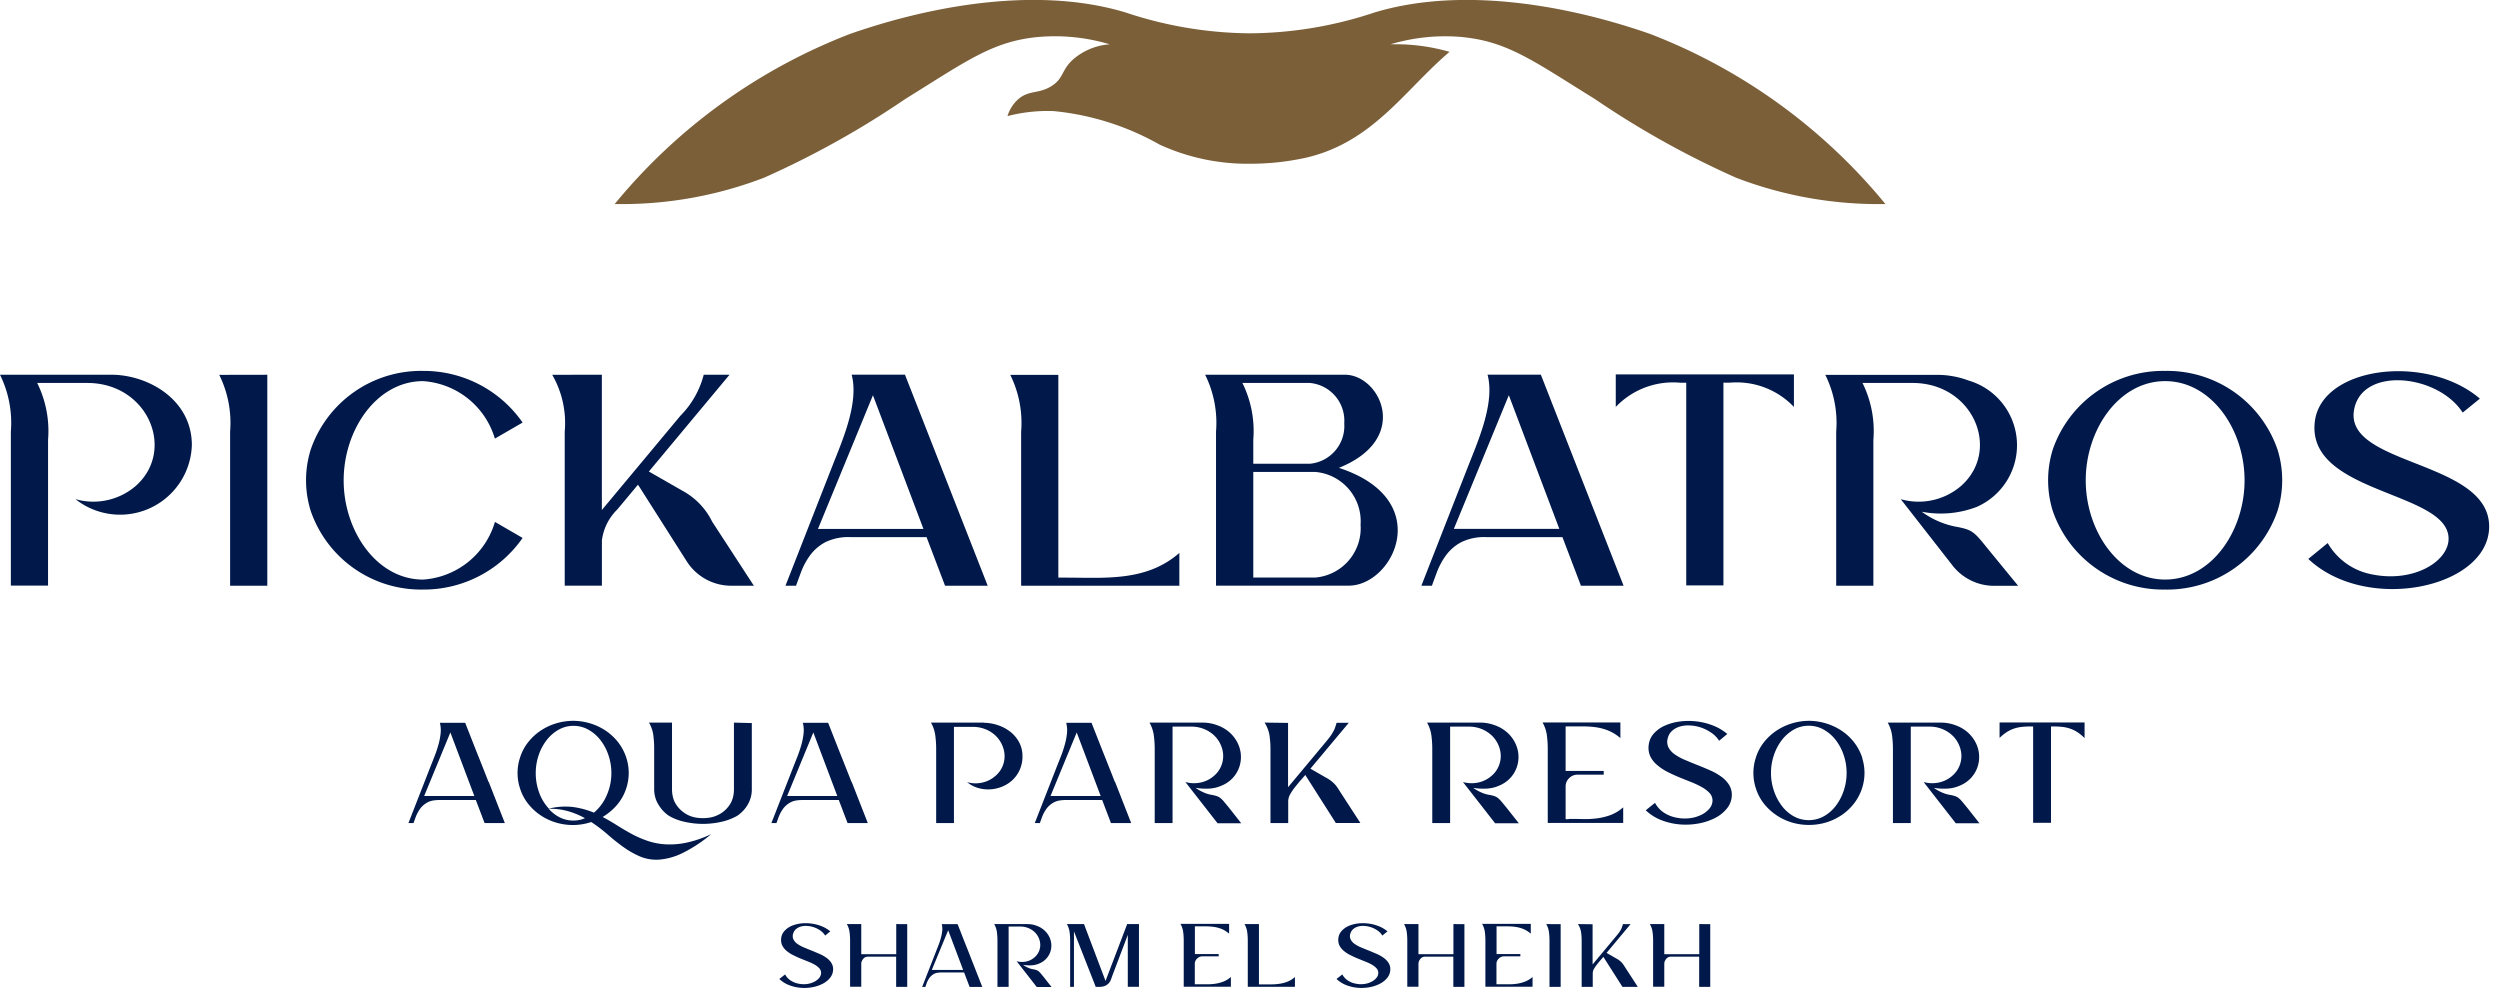 <svg xmlns="http://www.w3.org/2000/svg" xmlns:xlink="http://www.w3.org/1999/xlink" width="110.37" height="43.612" viewBox="0 0 110.37 43.612">
  <defs>
    <clipPath id="clip-path">
      <rect id="Retângulo_91" data-name="Retângulo 91" width="110.37" height="43.612" transform="translate(-1173.33 0.064)" fill="none"/>
    </clipPath>
  </defs>
  <g id="Grupo_222" data-name="Grupo 222" transform="translate(1173.33 -0.064)">
    <g id="Grupo_221" data-name="Grupo 221">
      <g id="Grupo_220" data-name="Grupo 220" clip-path="url(#clip-path)">
        <g id="Grupo_219" data-name="Grupo 219">
          <g id="Grupo_218" data-name="Grupo 218" clip-path="url(#clip-path)">
            <path id="Caminho_1612" data-name="Caminho 1612" d="M-1111.945,2.021a8.433,8.433,0,0,1,3.209-.318l.208.026c.117.015.231.033.342.052h0c1.673.3,2.849,1.158,5.261,2.651a39.8,39.8,0,0,0,6.239,3.478,17.557,17.557,0,0,0,6.594,1.162,25.1,25.1,0,0,0-10.364-7.5c-.409-.146-.757-.255-.872-.291-2.135-.677-7.041-1.955-11.314-.668a17.685,17.685,0,0,1-5.5.922,17.682,17.682,0,0,1-5.5-.922c-4.273-1.287-9.179-.009-11.315.668-.115.036-.463.145-.872.291a25.113,25.113,0,0,0-10.364,7.5,17.551,17.551,0,0,0,6.594-1.162,39.755,39.755,0,0,0,6.239-3.478c2.669-1.651,3.822-2.531,5.812-2.73a8.433,8.433,0,0,1,3.209.318,2.77,2.77,0,0,0-1.623.673c-.516.474-.4.815-.928,1.159-.575.375-1.018.17-1.505.607a1.663,1.663,0,0,0-.457.731,7.054,7.054,0,0,1,2.032-.222,11.787,11.787,0,0,1,4.686,1.481,9.317,9.317,0,0,0,3.995.844,11.374,11.374,0,0,0,2.452-.264c2.965-.677,4.376-3,6.352-4.676a8.606,8.606,0,0,0-2.6-.333" fill="#7b5f39"/>
            <path id="Caminho_1613" data-name="Caminho 1613" d="M-1072.576,21.265a4.52,4.52,0,0,1-.21,1.366,5.153,5.153,0,0,1-4.957,3.461,5.153,5.153,0,0,1-4.958-3.461,4.554,4.554,0,0,1-.209-1.366,4.552,4.552,0,0,1,.209-1.365,5.152,5.152,0,0,1,4.958-3.461,5.15,5.15,0,0,1,4.957,3.461,4.519,4.519,0,0,1,.21,1.365m-1.661.005c0-2.239-1.463-4.38-3.506-4.38s-3.506,2.141-3.506,4.38,1.463,4.38,3.506,4.38,3.506-2.141,3.506-4.38" fill="#00194a"/>
            <path id="Caminho_1614" data-name="Caminho 1614" d="M-1161.529,16.609v9.314h-1.642v-6.8a4.785,4.785,0,0,0-.48-2.51Z" fill="#00194a"/>
            <path id="Caminho_1615" data-name="Caminho 1615" d="M-1150.258,23.813a5.315,5.315,0,0,1-4.394,2.279,5.151,5.151,0,0,1-4.957-3.461,4.553,4.553,0,0,1-.21-1.365,4.548,4.548,0,0,1,.21-1.365,5.151,5.151,0,0,1,4.957-3.462,5.316,5.316,0,0,1,4.394,2.28l-1.224.709a3.552,3.552,0,0,0-3.17-2.538c-2.043,0-3.506,2.141-3.506,4.381s1.463,4.38,3.506,4.38a3.552,3.552,0,0,0,3.173-2.546Z" fill="#00194a"/>
            <path id="Caminho_1616" data-name="Caminho 1616" d="M-1146.759,16.608V22.58l3.469-4.163a3.969,3.969,0,0,0,1.028-1.809h1.139l-3.561,4.273,1.428.818.066.037a3.1,3.1,0,0,1,1.3,1.357l1.842,2.83h-1a2.33,2.33,0,0,1-1.965-1.079l-2.066-3.25-.087-.131s-.6.723-.918,1.1a2.313,2.313,0,0,0-.673,1.358v2h-1.642v-6.8a4.257,4.257,0,0,0-.552-2.511Z" fill="#00194a"/>
            <path id="Caminho_1617" data-name="Caminho 1617" d="M-1129.725,25.923h-1.883l-.817-2.147h-3.382a2.314,2.314,0,0,0-1.07.217,1.99,1.99,0,0,0-.684.58,3.149,3.149,0,0,0-.412.768c-.072.194-.144.387-.214.582h-.466l2.075-5.3c.428-1.092,1.178-2.769.847-4.017h2.354Zm-2.837-2.509-2.229-5.9-2.427,5.9Z" fill="#00194a"/>
            <path id="Caminho_1618" data-name="Caminho 1618" d="M-1121.264,24.471v1.452h-6.985v-6.8a4.783,4.783,0,0,0-.48-2.51h2.122v8.952h.271c1.788,0,3.61.187,5.072-1.09" fill="#00194a"/>
            <path id="Caminho_1619" data-name="Caminho 1619" d="M-1114.22,20.719c3.215-1.291,1.811-4.111.271-4.111h-6.177a4.78,4.78,0,0,1,.481,2.511v6.8h5.861c1.976,0,3.851-3.8-.436-5.2m-1.289-3.749a1.673,1.673,0,0,1,1.525,1.784,1.673,1.673,0,0,1-1.525,1.784H-1118V19.481a4.787,4.787,0,0,0-.481-2.511Zm.251,8.591H-1118V20.9h2.745a2.187,2.187,0,0,1,1.992,2.33,2.187,2.187,0,0,1-1.992,2.331" fill="#00194a"/>
            <path id="Caminho_1620" data-name="Caminho 1620" d="M-1101.652,25.923h-1.883l-.817-2.147h-3.382a2.314,2.314,0,0,0-1.07.217,1.978,1.978,0,0,0-.683.58,3.119,3.119,0,0,0-.413.768c-.072.194-.144.387-.214.582h-.466l2.075-5.3c.428-1.092,1.178-2.769.848-4.017h2.353s3.149,8.041,3.652,9.315m-2.837-2.509-2.229-5.9-2.427,5.9Z" fill="#00194a"/>
            <path id="Caminho_1621" data-name="Caminho 1621" d="M-1094.132,16.594v1.435a3.492,3.492,0,0,0-2.841-1.07h-.271v8.948h-1.642V16.96h-.271a3.49,3.49,0,0,0-2.84,1.07V16.594Z" fill="#00194a"/>
            <path id="Caminho_1622" data-name="Caminho 1622" d="M-1090.624,19.481a4.783,4.783,0,0,0-.48-2.51h2.212c2.684,0,3.926,2.98,2.128,4.556a2.874,2.874,0,0,1-2.651.575l2.283,2.925a2.329,2.329,0,0,0,1.836.9h1.064l-1.148-1.4c-.808-.987-.791-1.063-1.637-1.217a3.751,3.751,0,0,1-1.471-.654,4.444,4.444,0,0,0,2.424-.212,2.975,2.975,0,0,0-.358-5.58,3.944,3.944,0,0,0-1.417-.251h-4.907a4.788,4.788,0,0,1,.48,2.511v6.8h1.642Z" fill="#00194a"/>
            <path id="Caminho_1623" data-name="Caminho 1623" d="M-1171.208,19.481a4.783,4.783,0,0,0-.48-2.51h2.212c2.688,0,3.923,2.982,2.128,4.556A2.869,2.869,0,0,1-1170,22.1a3.171,3.171,0,0,0,5.14-2.387c0-2.01-1.934-3.106-3.564-3.106h-4.907a4.788,4.788,0,0,1,.48,2.511v6.8h1.642Z" fill="#00194a"/>
            <path id="Caminho_1624" data-name="Caminho 1624" d="M-1069.375,18.03c.469-1.789,3.7-1.409,4.768.249l.759-.616c-2.35-2.005-7-1.425-7.288,1.021-.374,3.2,5.9,3.052,5.906,5.161,0,1.013-1.556,1.952-3.379,1.577a2.863,2.863,0,0,1-1.957-1.383l-.857.7c2.556,2.411,7.893,1.3,7.983-1.364.1-3.054-6.624-2.713-5.935-5.341" fill="#00194a"/>
            <path id="Caminho_1625" data-name="Caminho 1625" d="M-1151.752,34.588l.71,1.814h-.894l-.387-1.019h-1.61a1.782,1.782,0,0,0-.263.02.839.839,0,0,0-.25.079,1,1,0,0,0-.329.276,1.7,1.7,0,0,0-.2.368l-.1.276h-.224l.986-2.524c.053-.131.109-.275.171-.433s.116-.321.164-.49a2.993,2.993,0,0,0,.1-.506,1.339,1.339,0,0,0-.033-.476h1.117l.23.585q.2.511.4,1.012t.4,1.012Zm-.637.618-1.058-2.806-1.157,2.806Z" fill="#00194a"/>
            <path id="Caminho_1626" data-name="Caminho 1626" d="M-1150.379,33.536a2.1,2.1,0,0,1,.375-.716,2.432,2.432,0,0,1,.568-.516,2.535,2.535,0,0,1,.684-.312,2.612,2.612,0,0,1,.726-.105,2.612,2.612,0,0,1,.726.105,2.529,2.529,0,0,1,.683.312,2.383,2.383,0,0,1,.566.516,2.256,2.256,0,0,1,.378.716,2.191,2.191,0,0,1,.1.651,2.19,2.19,0,0,1-.1.65,2.119,2.119,0,0,1-.418.763,2.571,2.571,0,0,1-.634.532q.315.165.624.361t.641.378a4.636,4.636,0,0,0,.7.309,2.991,2.991,0,0,0,.792.158,3.546,3.546,0,0,0,.93-.069,4.9,4.9,0,0,0,1.107-.381,6.211,6.211,0,0,1-1.282.844,2.824,2.824,0,0,1-1.025.283,1.875,1.875,0,0,1-.841-.141,3.921,3.921,0,0,1-.733-.418q-.351-.252-.693-.552a6.673,6.673,0,0,0-.723-.549,2.576,2.576,0,0,1-.8.132,2.612,2.612,0,0,1-.726-.1,2.535,2.535,0,0,1-.684-.312,2.433,2.433,0,0,1-.568-.516,2.1,2.1,0,0,1-.375-.717,2.159,2.159,0,0,1-.1-.65,2.16,2.16,0,0,1,.1-.651m3.273,2.4a2.062,2.062,0,0,0,.562-.763,2.4,2.4,0,0,0,.207-.985,2.448,2.448,0,0,0-.125-.776,2.256,2.256,0,0,0-.345-.663,1.759,1.759,0,0,0-.529-.467,1.327,1.327,0,0,0-.67-.178,1.322,1.322,0,0,0-.674.178,1.775,1.775,0,0,0-.526.467,2.256,2.256,0,0,0-.345.663,2.448,2.448,0,0,0-.125.776,2.5,2.5,0,0,0,.151.864,2.071,2.071,0,0,0,.428.706,2.983,2.983,0,0,1,1.084-.069,3.806,3.806,0,0,1,.907.247m-.4.243a3.527,3.527,0,0,0-.733-.305,2.905,2.905,0,0,0-.864-.109,1.6,1.6,0,0,0,.486.379,1.3,1.3,0,0,0,.6.14,1.229,1.229,0,0,0,.506-.1Z" fill="#00194a"/>
            <path id="Caminho_1627" data-name="Caminho 1627" d="M-1140.139,31.986V34.93a1.3,1.3,0,0,1-.125.552,1.455,1.455,0,0,1-.368.48.954.954,0,0,1-.2.145c-.074.039-.149.074-.223.105a2.525,2.525,0,0,1-.289.1c-.1.026-.195.048-.3.066a3.707,3.707,0,0,1-.651.059,3.62,3.62,0,0,1-.65-.059c-.1-.018-.2-.04-.3-.066a2.525,2.525,0,0,1-.289-.1,2.1,2.1,0,0,1-.224-.109,1.028,1.028,0,0,1-.2-.148,1.415,1.415,0,0,1-.2-.216,1.882,1.882,0,0,1-.161-.257,1.321,1.321,0,0,1-.131-.572V33.123a4.353,4.353,0,0,0-.04-.621,1.437,1.437,0,0,0-.19-.536h1.018V34.91a1.4,1.4,0,0,0,.053.388,1.015,1.015,0,0,0,.164.335,1.331,1.331,0,0,0,.505.421,1.246,1.246,0,0,0,.311.1,1.8,1.8,0,0,0,.331.029,1.794,1.794,0,0,0,.331-.029,1.265,1.265,0,0,0,.312-.1,1.252,1.252,0,0,0,.511-.421,1.035,1.035,0,0,0,.164-.335,1.4,1.4,0,0,0,.052-.388V31.966Z" fill="#00194a"/>
            <path id="Caminho_1628" data-name="Caminho 1628" d="M-1135.728,34.588l.71,1.814h-.893l-.388-1.019h-1.61a1.782,1.782,0,0,0-.263.02.838.838,0,0,0-.25.079,1,1,0,0,0-.329.276,1.7,1.7,0,0,0-.2.368l-.1.276h-.224l.986-2.524q.08-.2.171-.433c.061-.158.116-.321.164-.49a3,3,0,0,0,.1-.506,1.336,1.336,0,0,0-.033-.476h1.117l.23.585q.2.511.4,1.012t.4,1.012Zm-.637.618-1.058-2.806-1.157,2.806Z" fill="#00194a"/>
            <path id="Caminho_1629" data-name="Caminho 1629" d="M-1129.885,31.973a1.971,1.971,0,0,1,.591.1,1.79,1.79,0,0,1,.549.283,1.479,1.479,0,0,1,.4.463,1.285,1.285,0,0,1,.155.638,1.411,1.411,0,0,1-.122.594,1.4,1.4,0,0,1-.319.451,1.484,1.484,0,0,1-.453.289,1.654,1.654,0,0,1-.529.121,1.565,1.565,0,0,1-.539-.062,1.372,1.372,0,0,1-.483-.256,1.348,1.348,0,0,0,.654.023,1.294,1.294,0,0,0,.6-.3,1.14,1.14,0,0,0,.309-.419,1.146,1.146,0,0,0,.092-.475,1.221,1.221,0,0,0-.109-.469,1.3,1.3,0,0,0-.282-.406,1.381,1.381,0,0,0-.44-.285,1.506,1.506,0,0,0-.582-.109h-.822V36.4H-1132V33.163a4.6,4.6,0,0,0-.04-.641,1.558,1.558,0,0,0-.19-.556h2.339Z" fill="#00194a"/>
            <path id="Caminho_1630" data-name="Caminho 1630" d="M-1124.1,34.588l.71,1.814h-.893l-.388-1.019h-1.61a1.779,1.779,0,0,0-.263.02.838.838,0,0,0-.25.079,1,1,0,0,0-.329.276,1.7,1.7,0,0,0-.2.368l-.1.276h-.224l.986-2.524q.079-.2.171-.433t.164-.49a3,3,0,0,0,.1-.506,1.336,1.336,0,0,0-.033-.476h1.117l.23.585q.2.511.4,1.012t.4,1.012Zm-.637.618-1.058-2.806-1.157,2.806Z" fill="#00194a"/>
            <path id="Caminho_1631" data-name="Caminho 1631" d="M-1118.533,36.409h-1.045l-1.419-1.82a1.405,1.405,0,0,0,.667.023,1.294,1.294,0,0,0,.6-.3,1.144,1.144,0,0,0,.309-.421,1.145,1.145,0,0,0,.092-.476,1.244,1.244,0,0,0-.109-.47,1.284,1.284,0,0,0-.285-.408,1.443,1.443,0,0,0-.444-.286,1.484,1.484,0,0,0-.575-.108h-.822V36.4h-.788V33.163a4.6,4.6,0,0,0-.04-.641,1.576,1.576,0,0,0-.19-.556h2.339a1.827,1.827,0,0,1,.677.125,1.63,1.63,0,0,1,.549.335,1.534,1.534,0,0,1,.338.464,1.389,1.389,0,0,1,.132.526,1.369,1.369,0,0,1-.076.525,1.357,1.357,0,0,1-.282.467,1.379,1.379,0,0,1-.49.338,1.552,1.552,0,0,1-.539.132,2.676,2.676,0,0,1-.611-.033,1.836,1.836,0,0,0,.319.187,1.474,1.474,0,0,0,.378.122,1.5,1.5,0,0,1,.236.056.537.537,0,0,1,.158.085,1.065,1.065,0,0,1,.158.158c.057.068.133.161.23.279Z" fill="#00194a"/>
            <path id="Caminho_1632" data-name="Caminho 1632" d="M-1116.465,31.979v2.839l1.65-1.978c.07-.083.13-.158.18-.224a1.806,1.806,0,0,0,.135-.2,1.283,1.283,0,0,0,.1-.2c.026-.069.052-.151.078-.243h.539L-1115.479,34l.677.388.039.02a1.685,1.685,0,0,1,.207.138,1.387,1.387,0,0,1,.148.134,1.217,1.217,0,0,1,.125.158c.039.059.085.13.138.214l.874,1.347h-1.084l-1.308-2.057-.04-.066-.164.191c-.048.052-.1.109-.148.171l-.128.157a2.45,2.45,0,0,0-.223.326.642.642,0,0,0-.092.325V36.4h-.783v-3.24a4.144,4.144,0,0,0-.045-.641,1.477,1.477,0,0,0-.217-.555Z" fill="#00194a"/>
            <path id="Caminho_1633" data-name="Caminho 1633" d="M-1106.279,36.409h-1.045l-1.419-1.82a1.405,1.405,0,0,0,.667.023,1.294,1.294,0,0,0,.6-.3,1.146,1.146,0,0,0,.309-.421,1.145,1.145,0,0,0,.092-.476,1.244,1.244,0,0,0-.109-.47,1.284,1.284,0,0,0-.285-.408,1.443,1.443,0,0,0-.444-.286,1.484,1.484,0,0,0-.575-.108h-.822V36.4h-.788V33.163a4.6,4.6,0,0,0-.04-.641,1.578,1.578,0,0,0-.19-.556h2.339a1.826,1.826,0,0,1,.677.125,1.631,1.631,0,0,1,.549.335,1.534,1.534,0,0,1,.338.464,1.389,1.389,0,0,1,.132.526,1.367,1.367,0,0,1-.076.525,1.355,1.355,0,0,1-.282.467,1.379,1.379,0,0,1-.49.338,1.552,1.552,0,0,1-.539.132,2.677,2.677,0,0,1-.611-.033,1.842,1.842,0,0,0,.319.187,1.474,1.474,0,0,0,.378.122,1.5,1.5,0,0,1,.236.056.537.537,0,0,1,.158.085,1.065,1.065,0,0,1,.158.158c.057.068.133.161.23.279Z" fill="#00194a"/>
            <path id="Caminho_1634" data-name="Caminho 1634" d="M-1104.083,36.218c.21,0,.422,0,.634.007a4.351,4.351,0,0,0,.628-.033,2.711,2.711,0,0,0,.6-.148,1.776,1.776,0,0,0,.552-.339v.69H-1105V33.156a4.6,4.6,0,0,0-.04-.641,1.556,1.556,0,0,0-.19-.556h3.437v.691a1.952,1.952,0,0,0-.532-.332,2.3,2.3,0,0,0-.556-.148,3.753,3.753,0,0,0-.585-.036c-.2,0-.4,0-.614,0h-.131V34.1h1.682v.165h-1.157a.506.506,0,0,0-.371.154.506.506,0,0,0-.154.371v1.44h.131Z" fill="#00194a"/>
            <path id="Caminho_1635" data-name="Caminho 1635" d="M-1099.7,32.649a.572.572,0,0,0,.03.411.862.862,0,0,0,.279.309,2.456,2.456,0,0,0,.453.246c.175.075.357.149.546.224s.374.152.558.233a2.643,2.643,0,0,1,.493.279,1.306,1.306,0,0,1,.345.361.832.832,0,0,1,.122.474.956.956,0,0,1-.214.568,1.59,1.59,0,0,1-.522.421,2.617,2.617,0,0,1-.726.243,3.137,3.137,0,0,1-.822.043,2.962,2.962,0,0,1-.815-.184,2.069,2.069,0,0,1-.7-.441l.408-.328a1.182,1.182,0,0,0,.4.437,1.51,1.51,0,0,0,.529.213,1.835,1.835,0,0,0,.614.027,1.591,1.591,0,0,0,.516-.155,1.045,1.045,0,0,0,.352-.279.554.554,0,0,0,.128-.342.482.482,0,0,0-.128-.332,1.374,1.374,0,0,0-.335-.259,3.679,3.679,0,0,0-.473-.224q-.267-.105-.539-.217t-.526-.243a2.245,2.245,0,0,1-.447-.3,1.167,1.167,0,0,1-.3-.381.91.91,0,0,1-.069-.5.9.9,0,0,1,.227-.506,1.434,1.434,0,0,1,.486-.348,2.362,2.362,0,0,1,.654-.181,2.921,2.921,0,0,1,.736-.006,2.9,2.9,0,0,1,.73.18,2.256,2.256,0,0,1,.637.375l-.361.3a1.2,1.2,0,0,0-.329-.342,1.863,1.863,0,0,0-.437-.23,1.788,1.788,0,0,0-.476-.1,1.375,1.375,0,0,0-.45.033.908.908,0,0,0-.365.184.628.628,0,0,0-.21.341Z" fill="#00194a"/>
            <path id="Caminho_1636" data-name="Caminho 1636" d="M-1091.116,33.537a2.161,2.161,0,0,1,.1.651,2.159,2.159,0,0,1-.1.65,2.213,2.213,0,0,1-.378.717,2.379,2.379,0,0,1-.565.516,2.53,2.53,0,0,1-.683.312,2.618,2.618,0,0,1-.726.1,2.619,2.619,0,0,1-.727-.1,2.529,2.529,0,0,1-.683-.312,2.459,2.459,0,0,1-.569-.516,2.112,2.112,0,0,1-.374-.717,2.159,2.159,0,0,1-.1-.65,2.161,2.161,0,0,1,.1-.651,2.117,2.117,0,0,1,.374-.716,2.437,2.437,0,0,1,.569-.516,2.529,2.529,0,0,1,.683-.312,2.62,2.62,0,0,1,.727-.106,2.62,2.62,0,0,1,.726.106,2.576,2.576,0,0,1,.686.312,2.337,2.337,0,0,1,.569.516,2.256,2.256,0,0,1,.378.716Zm-2.359,2.734a1.342,1.342,0,0,0,.67-.174,1.7,1.7,0,0,0,.529-.467,2.3,2.3,0,0,0,.345-.667,2.415,2.415,0,0,0,.125-.775,2.417,2.417,0,0,0-.125-.776,2.275,2.275,0,0,0-.345-.664,1.758,1.758,0,0,0-.529-.466,1.325,1.325,0,0,0-.67-.178,1.324,1.324,0,0,0-.674.178,1.78,1.78,0,0,0-.525.466,2.272,2.272,0,0,0-.345.664,2.417,2.417,0,0,0-.125.776,2.415,2.415,0,0,0,.125.775,2.3,2.3,0,0,0,.345.667,1.716,1.716,0,0,0,.525.467,1.341,1.341,0,0,0,.674.174" fill="#00194a"/>
            <path id="Caminho_1637" data-name="Caminho 1637" d="M-1085.942,36.409h-1.045l-1.419-1.82a1.405,1.405,0,0,0,.667.023,1.3,1.3,0,0,0,.6-.3,1.147,1.147,0,0,0,.309-.421,1.145,1.145,0,0,0,.092-.476,1.242,1.242,0,0,0-.109-.47,1.285,1.285,0,0,0-.285-.408,1.445,1.445,0,0,0-.444-.286,1.484,1.484,0,0,0-.575-.108h-.822V36.4h-.788V33.163a4.58,4.58,0,0,0-.04-.641,1.578,1.578,0,0,0-.19-.556h2.339a1.827,1.827,0,0,1,.677.125,1.63,1.63,0,0,1,.549.335,1.531,1.531,0,0,1,.338.464,1.389,1.389,0,0,1,.132.526,1.372,1.372,0,0,1-.076.525,1.355,1.355,0,0,1-.282.467,1.379,1.379,0,0,1-.49.338,1.553,1.553,0,0,1-.539.132,2.676,2.676,0,0,1-.611-.033,1.84,1.84,0,0,0,.319.187,1.474,1.474,0,0,0,.378.122,1.5,1.5,0,0,1,.236.056.537.537,0,0,1,.158.085,1.059,1.059,0,0,1,.158.158c.057.068.133.161.23.279Z" fill="#00194a"/>
            <path id="Caminho_1638" data-name="Caminho 1638" d="M-1081.3,31.959v.69a1.985,1.985,0,0,0-.3-.25,1.5,1.5,0,0,0-.309-.157,1.553,1.553,0,0,0-.342-.083,3.277,3.277,0,0,0-.4-.023h-.131v4.252h-.789V32.136h-.131a3.278,3.278,0,0,0-.4.023,1.552,1.552,0,0,0-.342.081,1.47,1.47,0,0,0-.309.156,2,2,0,0,0-.3.246v-.683Z" fill="#00194a"/>
            <path id="Caminho_1639" data-name="Caminho 1639" d="M-1138.316,41.287a.359.359,0,0,0,.018.257.547.547,0,0,0,.175.193,1.559,1.559,0,0,0,.283.154c.11.046.224.093.341.139s.234.1.349.146a1.7,1.7,0,0,1,.309.175.82.82,0,0,1,.215.226.512.512,0,0,1,.076.3.6.6,0,0,1-.133.355,1.011,1.011,0,0,1-.327.263,1.629,1.629,0,0,1-.454.152,1.953,1.953,0,0,1-.513.026,1.8,1.8,0,0,1-.509-.115,1.279,1.279,0,0,1-.438-.275l.255-.2a.737.737,0,0,0,.252.273.948.948,0,0,0,.331.133,1.142,1.142,0,0,0,.384.017,1,1,0,0,0,.322-.1.644.644,0,0,0,.22-.174.341.341,0,0,0,.08-.214.3.3,0,0,0-.08-.207.856.856,0,0,0-.209-.163,2.416,2.416,0,0,0-.3-.139l-.337-.136c-.113-.046-.223-.1-.328-.152a1.39,1.39,0,0,1-.28-.187.74.74,0,0,1-.185-.238.58.58,0,0,1-.043-.314.559.559,0,0,1,.142-.316.887.887,0,0,1,.3-.218,1.487,1.487,0,0,1,.409-.113,1.861,1.861,0,0,1,.46,0,1.812,1.812,0,0,1,.456.113,1.392,1.392,0,0,1,.4.234l-.226.185a.771.771,0,0,0-.2-.214,1.19,1.19,0,0,0-.273-.144,1.151,1.151,0,0,0-.3-.065.867.867,0,0,0-.282.02.586.586,0,0,0-.228.115.4.4,0,0,0-.131.214Z" fill="#00194a"/>
            <path id="Caminho_1640" data-name="Caminho 1640" d="M-1133.278,40.864v2.768h-.489V42.3h-1.257a.238.238,0,0,0-.113.026.271.271,0,0,0-.088.074.453.453,0,0,0-.06.1.322.322,0,0,0-.022.119v1.006h-.493V41.607a2.863,2.863,0,0,0-.025-.4.968.968,0,0,0-.119-.347h.637v1.331h1.544V40.86Z" fill="#00194a"/>
            <path id="Caminho_1641" data-name="Caminho 1641" d="M-1130.409,42.5l.444,1.134h-.559l-.242-.637h-1.006a1.145,1.145,0,0,0-.165.012.545.545,0,0,0-.156.049.628.628,0,0,0-.2.173,1.029,1.029,0,0,0-.123.23l-.062.173h-.14l.617-1.578c.032-.082.068-.172.106-.271a3.129,3.129,0,0,0,.1-.306,1.853,1.853,0,0,0,.062-.316.816.816,0,0,0-.021-.3h.7l.144.366q.123.32.249.632t.248.633Zm-.4.386-.661-1.754-.723,1.754Z" fill="#00194a"/>
            <path id="Caminho_1642" data-name="Caminho 1642" d="M-1126.908,43.637h-.653l-.887-1.138a.878.878,0,0,0,.417.015.8.8,0,0,0,.375-.187.728.728,0,0,0,.194-.263.714.714,0,0,0,.057-.3.768.768,0,0,0-.068-.294.8.8,0,0,0-.178-.254.894.894,0,0,0-.278-.179.926.926,0,0,0-.359-.068h-.513v2.662h-.493V41.608a3.035,3.035,0,0,0-.025-.4.975.975,0,0,0-.119-.347h1.462a1.136,1.136,0,0,1,.423.078,1,1,0,0,1,.343.21.97.97,0,0,1,.212.289.884.884,0,0,1,.082.329.87.87,0,0,1-.047.329.85.85,0,0,1-.177.291.859.859,0,0,1-.306.212.986.986,0,0,1-.337.082,1.676,1.676,0,0,1-.382-.021,1.178,1.178,0,0,0,.2.117.884.884,0,0,0,.237.076,1,1,0,0,1,.147.035.364.364,0,0,1,.1.054.691.691,0,0,1,.1.1l.143.175Z" fill="#00194a"/>
            <path id="Caminho_1643" data-name="Caminho 1643" d="M-1123.047,40.86v2.768h-.493V41.337l-.686,1.811-.057.16a.492.492,0,0,1-.124.189.484.484,0,0,1-.162.1.639.639,0,0,1-.187.034c-.065,0-.133,0-.2,0l-.961-2.448v2.448h-.168V41.608a3.025,3.025,0,0,0-.025-.4.99.99,0,0,0-.119-.347h.756l.95,2.51.955-2.51Z" fill="#00194a"/>
            <path id="Caminho_1644" data-name="Caminho 1644" d="M-1120.5,43.518c.131,0,.264,0,.4,0a2.693,2.693,0,0,0,.393-.02,1.7,1.7,0,0,0,.373-.093,1.1,1.1,0,0,0,.345-.211v.431h-2.082V41.6a2.853,2.853,0,0,0-.025-.4.973.973,0,0,0-.119-.348h2.148v.432a1.215,1.215,0,0,0-.332-.208,1.456,1.456,0,0,0-.347-.092,2.456,2.456,0,0,0-.366-.023c-.125,0-.253,0-.384,0h-.082v1.224h1.051v.1h-.723a.316.316,0,0,0-.232.1.316.316,0,0,0-.1.232v.9h.082Z" fill="#00194a"/>
            <path id="Caminho_1645" data-name="Caminho 1645" d="M-1117.672,43.522c.134,0,.268,0,.4,0a2.562,2.562,0,0,0,.393-.021,1.662,1.662,0,0,0,.374-.092,1.111,1.111,0,0,0,.344-.211v.431h-2.082V41.608a2.878,2.878,0,0,0-.025-.4.977.977,0,0,0-.119-.347h.637v2.662h.078Z" fill="#00194a"/>
            <path id="Caminho_1646" data-name="Caminho 1646" d="M-1113.717,41.287a.359.359,0,0,0,.018.257.547.547,0,0,0,.175.193,1.559,1.559,0,0,0,.283.154c.11.046.224.093.341.139s.234.1.349.146a1.65,1.65,0,0,1,.308.175.808.808,0,0,1,.216.226.512.512,0,0,1,.076.3.6.6,0,0,1-.133.355,1.011,1.011,0,0,1-.327.263,1.629,1.629,0,0,1-.454.152,1.953,1.953,0,0,1-.513.026,1.8,1.8,0,0,1-.509-.115,1.279,1.279,0,0,1-.438-.275l.255-.2a.737.737,0,0,0,.252.273.948.948,0,0,0,.331.133,1.142,1.142,0,0,0,.384.017,1,1,0,0,0,.322-.1.653.653,0,0,0,.22-.174.341.341,0,0,0,.08-.214.3.3,0,0,0-.08-.207.856.856,0,0,0-.209-.163,2.416,2.416,0,0,0-.3-.139l-.337-.136c-.113-.046-.223-.1-.328-.152a1.39,1.39,0,0,1-.28-.187.74.74,0,0,1-.185-.238.58.58,0,0,1-.043-.314.559.559,0,0,1,.142-.316.887.887,0,0,1,.3-.218,1.487,1.487,0,0,1,.409-.113,1.861,1.861,0,0,1,.46,0,1.812,1.812,0,0,1,.456.113,1.392,1.392,0,0,1,.4.234l-.226.185a.771.771,0,0,0-.2-.214,1.19,1.19,0,0,0-.273-.144,1.151,1.151,0,0,0-.3-.065.867.867,0,0,0-.282.02.586.586,0,0,0-.228.115.4.4,0,0,0-.131.214Z" fill="#00194a"/>
            <path id="Caminho_1647" data-name="Caminho 1647" d="M-1108.679,40.864v2.768h-.489V42.3h-1.257a.238.238,0,0,0-.113.026.271.271,0,0,0-.088.074.453.453,0,0,0-.06.1.322.322,0,0,0-.022.119v1.006h-.493V41.607a2.863,2.863,0,0,0-.025-.4.968.968,0,0,0-.119-.347h.637v1.331h1.544V40.86Z" fill="#00194a"/>
            <path id="Caminho_1648" data-name="Caminho 1648" d="M-1107.182,43.518c.131,0,.264,0,.4,0a2.7,2.7,0,0,0,.393-.02,1.7,1.7,0,0,0,.373-.093,1.1,1.1,0,0,0,.345-.211v.431h-2.082V41.6a2.852,2.852,0,0,0-.025-.4.973.973,0,0,0-.119-.348h2.148v.432a1.217,1.217,0,0,0-.332-.208,1.459,1.459,0,0,0-.347-.092,2.456,2.456,0,0,0-.366-.023c-.125,0-.253,0-.384,0h-.082v1.224h1.051v.1h-.723a.316.316,0,0,0-.232.1.315.315,0,0,0-.1.232v.9h.082Z" fill="#00194a"/>
            <path id="Caminho_1649" data-name="Caminho 1649" d="M-1104.43,40.864v2.768h-.493V41.607a2.862,2.862,0,0,0-.025-.4.968.968,0,0,0-.119-.347Z" fill="#00194a"/>
            <path id="Caminho_1650" data-name="Caminho 1650" d="M-1103.02,40.868v1.774l1.031-1.236c.044-.052.081-.1.113-.14s.059-.082.084-.123a.78.78,0,0,0,.062-.127c.016-.044.033-.095.049-.152h.337l-1.06,1.269.423.242.025.013a1.06,1.06,0,0,1,.129.086.94.94,0,0,1,.093.084.817.817,0,0,1,.078.1l.086.133.546.842h-.678l-.817-1.285-.025-.041-.1.119c-.03.033-.061.068-.093.106l-.08.1a1.556,1.556,0,0,0-.139.2.4.4,0,0,0-.058.2v.6h-.489V41.607a2.571,2.571,0,0,0-.028-.4.936.936,0,0,0-.136-.347Z" fill="#00194a"/>
            <path id="Caminho_1651" data-name="Caminho 1651" d="M-1097.826,40.864v2.768h-.489V42.3h-1.257a.238.238,0,0,0-.113.026.272.272,0,0,0-.088.074.453.453,0,0,0-.06.1.322.322,0,0,0-.022.119v1.006h-.493V41.607a2.844,2.844,0,0,0-.025-.4.968.968,0,0,0-.119-.347h.637v1.331h1.544V40.86Z" fill="#00194a"/>
          </g>
        </g>
      </g>
    </g>
  </g>
</svg>
